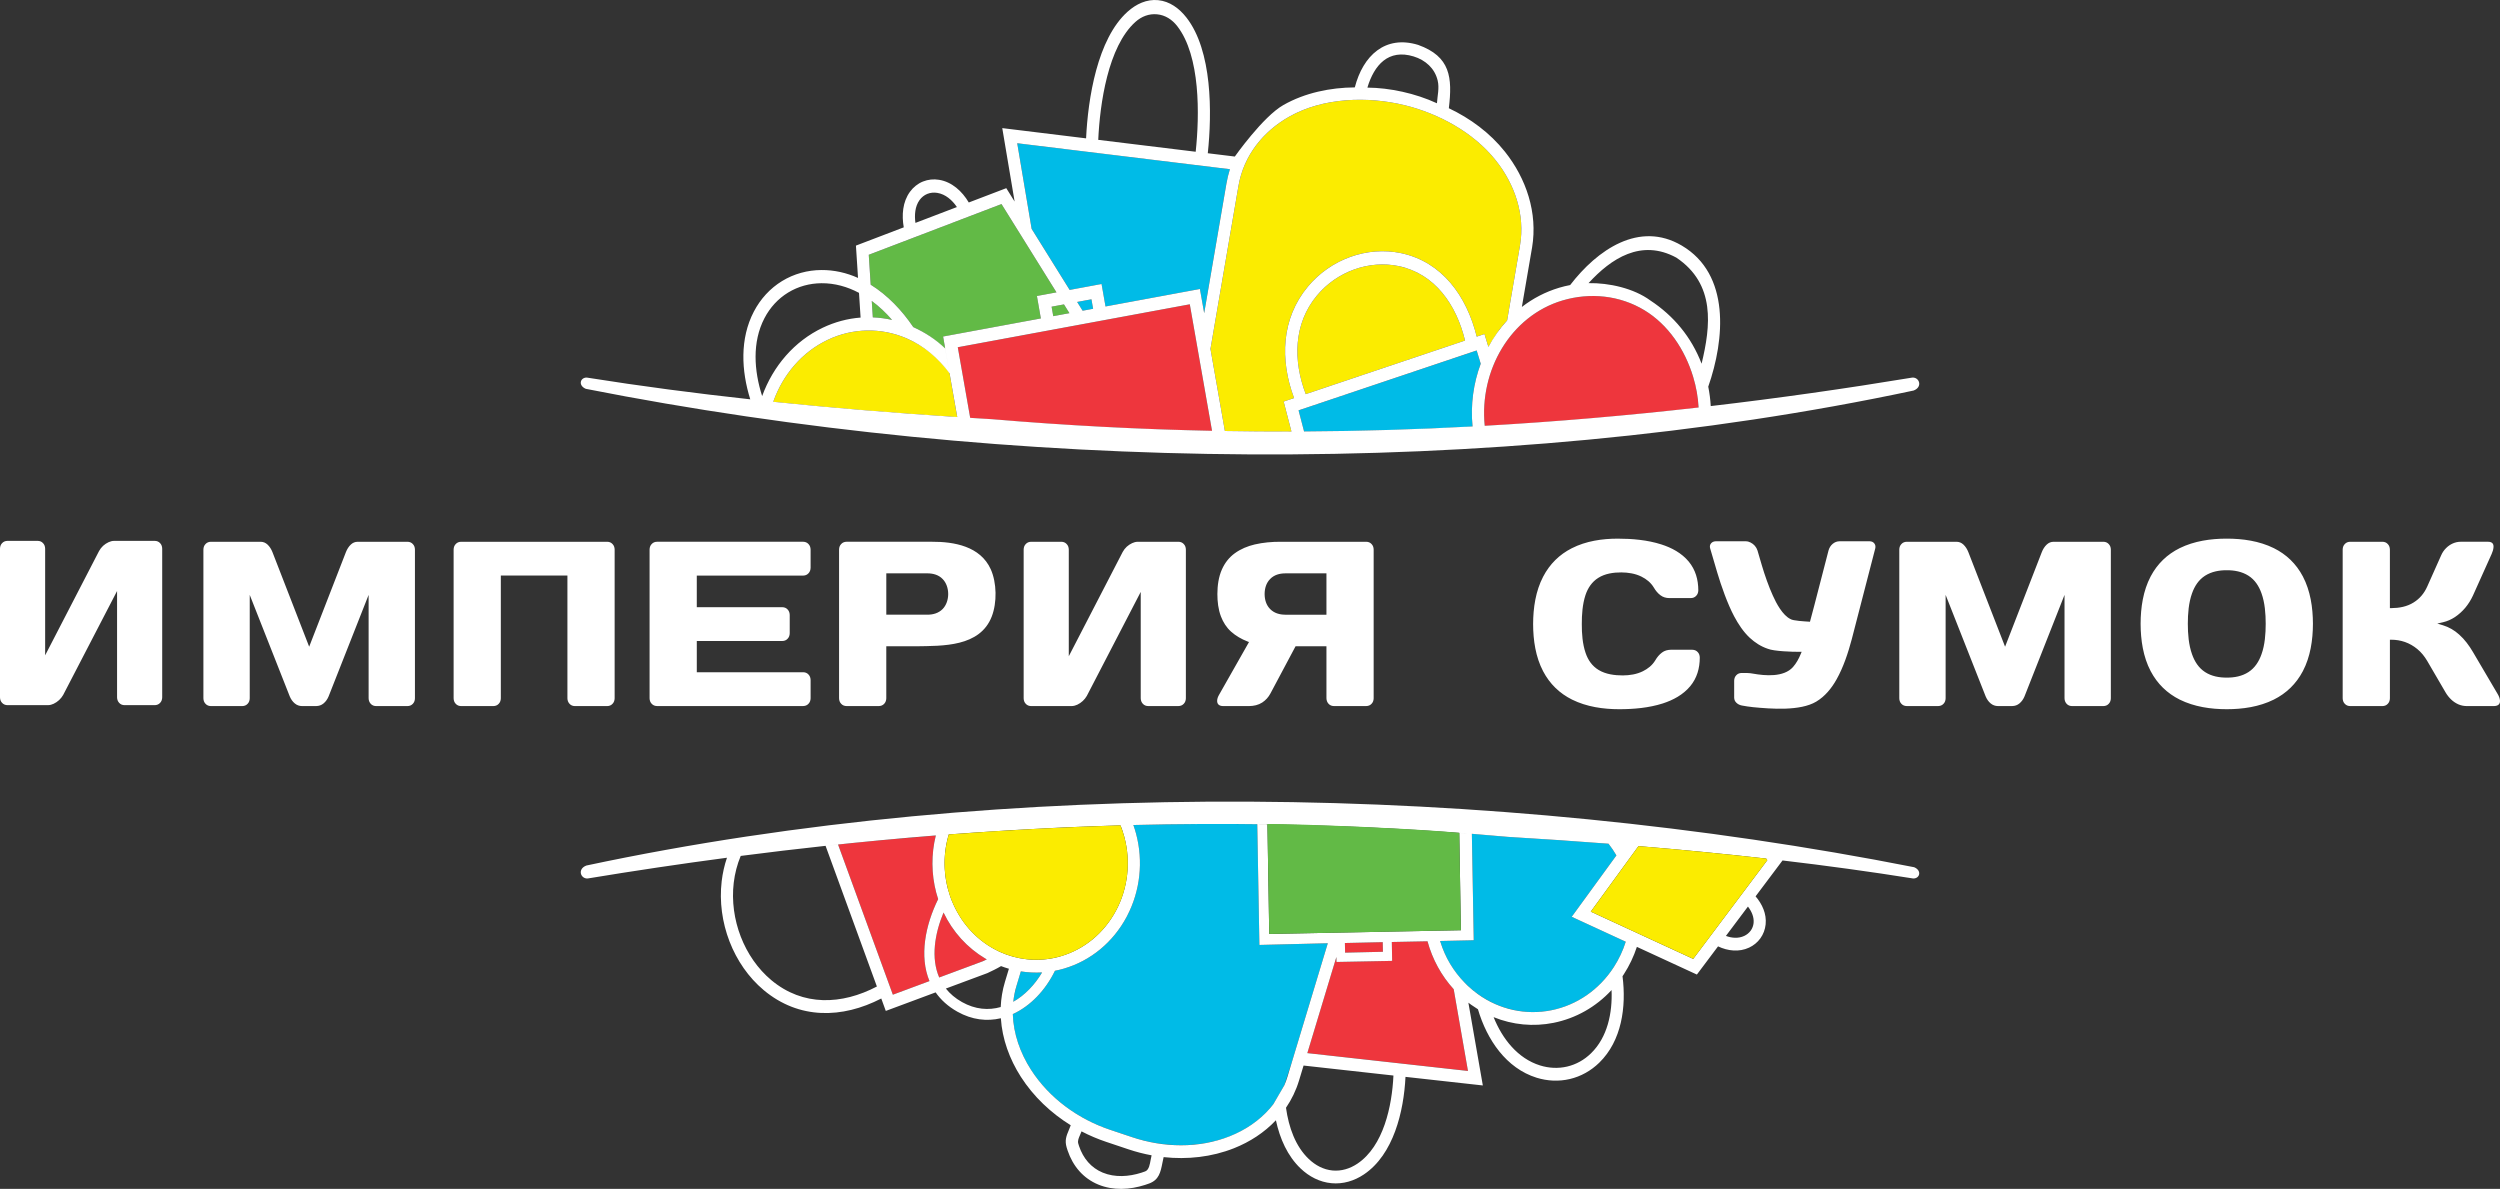 <svg width="368" height="175" viewBox="0 0 368 175" fill="none" xmlns="http://www.w3.org/2000/svg">
<rect x="0" y="0" width="368" height="175" fill="#333333" stroke="none"/>
<g clip-path="url(#clip0_2522_11272)">
<path fill-rule="evenodd" clip-rule="evenodd" d="M250.034 60.003C239.568 61.193 229.085 62.098 218.558 62.694C217.719 54.55 222.342 46.502 230.011 44.223C234.037 43.027 238.429 43.458 242.073 45.673C245.823 47.951 248.366 51.99 249.474 56.341C249.782 57.538 249.968 58.767 250.034 60.003ZM178.413 63.435C167.715 63.215 156.931 62.654 146.031 61.727C144.922 61.662 143.816 61.593 142.707 61.522L142.814 61.529L140.984 51.111L175.136 44.791L178.413 63.435Z" fill="#EE363D"/>
<path fill-rule="evenodd" clip-rule="evenodd" d="M191.035 63.538C199.654 63.504 208.222 63.251 216.761 62.794C216.447 59.596 216.887 56.421 217.964 53.541L217.367 51.59L191.149 60.405L191.964 63.535C191.655 63.535 191.346 63.536 191.035 63.538ZM149.734 21.084L151.854 33.684L157.453 42.676L162.147 41.807L162.315 42.759L162.727 45.112L176.623 42.539L176.794 43.494L177.252 46.098L180.529 27.016C180.653 26.29 180.825 25.587 181.04 24.907L149.734 21.084ZM158.556 44.447L160.657 44.058L160.904 45.453L159.359 45.738L158.556 44.447Z" fill="#00BBE7"/>
<path fill-rule="evenodd" clip-rule="evenodd" d="M180.305 63.469C183.58 63.524 186.847 63.547 190.108 63.54L188.953 59.109L190.488 58.592C188.387 52.977 188.604 46.904 192.508 42.203C194.181 40.188 196.363 38.683 198.764 37.817C201.155 36.953 203.76 36.739 206.243 37.264C212.258 38.539 215.89 43.551 217.373 49.551L218.513 49.168L218.789 50.075L219.089 51.055C219.077 51.077 220.191 49.208 220.779 48.444C221.118 48.004 221.475 47.58 221.85 47.175L223.744 36.148C224.528 31.58 222.958 27.103 220.177 23.603C216.878 19.451 211.711 16.691 206.754 15.482C201.314 14.155 194.766 14.344 189.77 17.175C185.98 19.322 183.078 22.852 182.299 27.38L178.18 51.359L180.305 63.469ZM140.908 61.407C131.883 60.818 122.85 60.096 113.811 59.163L113.816 59.151C115.249 55.112 118.08 51.812 121.83 50.028C125.531 48.266 129.685 48.195 133.442 49.802C135.962 50.882 138.119 52.637 139.755 54.85L140.908 61.407ZM192.205 58.016C190.322 53.079 190.389 47.673 193.846 43.507C195.313 41.739 197.233 40.423 199.339 39.663C201.438 38.907 203.722 38.71 205.903 39.172C211.229 40.299 214.368 44.838 215.657 50.13L192.205 58.016Z" fill="#FBEC00"/>
<path fill-rule="evenodd" clip-rule="evenodd" d="M127.883 37.504L128.168 41.907C130.64 43.445 132.767 45.673 134.435 48.147C136.182 48.942 137.763 50.028 139.139 51.346L138.821 49.537L153.213 46.875L152.633 43.569L153.546 43.4L155.514 43.036L147.421 30.038L127.883 37.504ZM157.42 46.096L155.039 46.536L154.794 45.142L156.617 44.805L157.42 46.096ZM128.323 44.3C129.414 45.105 130.419 46.056 131.315 47.093C130.376 46.88 129.426 46.755 128.478 46.716L128.323 44.3Z" fill="#62BA46"/>
<path fill-rule="evenodd" clip-rule="evenodd" d="M185.071 121.319C178.989 121.248 172.911 121.292 166.834 121.443C166.987 121.874 167.122 122.312 167.239 122.756C168.31 126.8 167.838 131.122 165.922 134.803L165.834 134.975C163.838 138.705 160.544 141.422 156.629 142.573C156.187 142.702 155.74 142.811 155.287 142.898C153.908 145.742 151.689 148.086 149.086 149.275C149.088 149.312 149.088 149.346 149.089 149.382L149.091 149.441C149.195 151.901 149.954 154.272 151.12 156.389C151.318 156.747 151.525 157.098 151.746 157.442C154.479 161.708 158.778 164.753 163.398 166.303L166.64 167.39C172.793 169.452 180.338 169.001 185.484 164.586C186.199 163.973 186.853 163.29 187.433 162.533C187.463 162.511 188.989 159.916 189.063 159.735L190.166 156.334L195.452 138.847L185.384 139.096L185.071 121.319ZM149.167 147.346C149.341 145.833 149.832 144.431 150.269 142.989C151.301 143.153 152.349 143.205 153.395 143.14C152.318 144.964 150.845 146.5 149.153 147.457V147.453C149.158 147.419 149.164 147.382 149.167 147.346Z" fill="#00BBE7"/>
<path fill-rule="evenodd" clip-rule="evenodd" d="M221.967 123.189C226.899 123.483 231.833 123.814 236.771 124.194C237.197 124.738 237.587 125.316 237.936 125.916L232.049 134.001L231.355 134.952L239.31 138.621C238.901 139.912 238.328 141.138 237.61 142.267C237.593 142.295 237.575 142.322 237.558 142.349C235.405 145.68 232.116 147.957 228.356 148.71C223.719 149.641 219.018 148.11 215.671 144.728C213.942 143.002 212.722 140.925 211.986 138.516L216.936 138.4L216.66 122.738L219.232 122.949L221.967 123.189Z" fill="#00BBE7"/>
<path fill-rule="evenodd" clip-rule="evenodd" d="M123.361 124.311L131.429 146.42L136.817 144.417C135.305 140.771 136.194 136.207 138.096 132.348C137.993 132.033 137.9 131.717 137.813 131.397C137.086 128.649 137.064 125.729 137.753 122.978C132.977 123.367 128.185 123.8 123.361 124.311ZM192.437 155.018L216.084 157.644L213.983 145.609C212.179 143.629 210.853 141.214 210.126 138.554L204.874 138.661L204.923 141.44L196.726 141.6L196.713 140.871L192.437 155.018ZM138.252 143.884C137.016 141.031 137.575 137.469 138.887 134.326C140.251 137.178 142.378 139.518 145.024 141.091C145.1 141.136 145.176 141.18 145.252 141.224H145.251L145.242 141.227L145.213 141.242H145.211L145.201 141.247L145.19 141.253L145.18 141.258L145.173 141.262L145.169 141.264L145.159 141.269L145.149 141.274L145.138 141.28L145.135 141.282L145.128 141.285L145.118 141.289H145.114L145.104 141.294H145.102L145.093 141.298L145.083 141.304L145.073 141.307L145.064 141.311H145.062L145.052 141.314L145.042 141.32L145.031 141.324L145.024 141.327L145.021 141.329L145.018 141.334L145.007 141.338L144.999 141.342L144.995 141.344L144.99 141.345L144.98 141.349L144.971 141.353L144.962 141.356H144.961L144.954 141.36L144.945 141.364L144.936 141.367L144.928 141.371L144.919 141.374L144.91 141.378L144.902 141.382L144.895 141.385L144.892 141.387L144.873 141.396L144.864 141.4L144.86 141.402L144.855 141.404L144.847 141.407L144.838 141.411L144.829 141.414H144.828L144.821 141.418L144.812 141.422L144.803 141.425L144.795 141.429L144.786 141.433L144.778 141.436L144.769 141.44L144.762 141.444L144.76 141.445L144.752 141.449L144.743 141.453L144.734 141.456L144.726 141.471L144.722 141.473L144.714 141.476L144.705 141.48L144.696 141.484H144.695L144.688 141.487L144.679 141.491L144.672 141.494L144.664 141.498L138.252 143.884ZM197.969 138.812L203.535 138.685L203.56 140.103L197.994 140.231L197.969 138.812Z" fill="#EE363D"/>
<path fill-rule="evenodd" clip-rule="evenodd" d="M139.776 54.959C138.138 52.746 135.964 50.882 133.444 49.802C129.687 48.193 125.535 48.264 121.832 50.027C118.085 51.811 115.254 55.106 113.821 59.141C122.857 60.074 131.885 60.796 140.907 61.385L139.776 54.959L139.13 51.286L138.823 49.536L153.214 46.874L152.633 43.569L153.546 43.399L155.514 43.036L147.421 30.038L127.881 37.504L128.166 41.907C130.638 43.445 132.765 45.672 134.433 48.147C136.18 48.942 137.751 49.967 139.127 51.286L139.776 54.959ZM86.494 129.315C85.451 129.364 84.96 127.913 86.321 127.404C148.204 114.224 219.835 115.435 281.762 127.654C282.922 128.133 282.615 129.32 281.636 129.315C275.217 128.293 268.8 127.416 262.386 126.66V126.662L261.965 127.222L258.421 131.942C259.394 133.071 260.063 134.512 259.902 136.072C259.824 136.823 259.558 137.528 259.125 138.127C258.695 138.723 258.122 139.183 257.473 139.487C255.999 140.176 254.334 139.992 252.896 139.305L249.782 143.454L249.153 143.165L240.949 139.379C240.487 140.792 239.844 142.147 239.031 143.407L238.836 143.7C239.409 148.217 238.724 153.201 235.404 156.436C234.182 157.623 232.702 158.449 231.078 158.833C229.458 159.214 227.777 159.134 226.187 158.64C221.726 157.249 218.882 153.066 217.553 148.562C217.218 148.357 216.89 148.14 216.571 147.911C216.427 147.809 216.286 147.704 216.146 147.597L218.273 159.778L217.087 159.647L206.889 158.514C206.637 163.626 205.124 169.95 200.77 172.874C199.339 173.836 197.682 174.329 195.983 174.167C194.267 174.005 192.715 173.207 191.446 171.996C189.523 170.161 188.399 167.626 187.812 164.904C186.106 166.712 183.978 168.094 181.645 169.019C178.362 170.323 174.765 170.707 171.285 170.328C171.223 170.598 171.168 170.868 171.114 171.141C170.834 172.565 170.6 173.671 169.16 174.209C168.951 174.285 168.742 174.358 168.531 174.425C166.306 175.138 163.848 175.274 161.655 174.363C159.464 173.454 157.933 171.67 157.147 169.337C157.097 169.19 157.049 169.039 157.006 168.888C156.717 167.877 156.95 167.232 157.341 166.324C157.437 166.097 157.532 165.873 157.612 165.639C154.722 163.853 152.142 161.431 150.264 158.498C148.596 155.892 147.522 152.932 147.326 149.886C145.287 150.368 143.092 150.137 140.928 148.921C139.54 148.14 138.49 147.175 137.725 146.078L130.388 148.808L129.723 146.98C123.972 149.952 117.612 150.088 112.424 145.751C110.185 143.88 108.462 141.369 107.387 138.587C106.308 135.794 105.878 132.713 106.232 129.715C106.372 128.535 106.629 127.374 107.009 126.258C100.167 127.163 93.329 128.185 86.494 129.315ZM118.229 79.747H96.712C96.412 79.753 96.144 79.847 95.93 80.08C95.713 80.302 95.623 80.585 95.618 80.898V102.777C95.623 103.093 95.713 103.375 95.934 103.601C96.146 103.83 96.414 103.924 96.71 103.93H101.47C101.503 103.93 101.531 103.928 101.555 103.93H118.225C118.526 103.923 118.793 103.83 119.007 103.597C119.225 103.373 119.315 103.093 119.321 102.779C119.321 101.886 119.321 100.997 119.321 100.106C119.315 99.791 119.225 99.508 119.006 99.282C118.795 99.053 118.527 98.958 118.229 98.953H102.568V94.356H115.154C115.453 94.351 115.722 94.256 115.934 94.023C116.152 93.802 116.242 93.518 116.247 93.205C116.247 92.312 116.247 91.423 116.247 90.532C116.24 90.216 116.152 89.934 115.931 89.708C115.72 89.479 115.453 89.385 115.154 89.379H102.567V84.726H118.225C118.526 84.721 118.791 84.626 119.006 84.393C119.223 84.169 119.313 83.889 119.32 83.575C119.32 82.682 119.32 81.791 119.32 80.902C119.313 80.585 119.223 80.304 119.004 80.078C118.793 79.849 118.527 79.754 118.229 79.747ZM130.462 95.133H134.878C138.726 95.065 144.253 95.26 145.991 90.739C146.775 88.697 146.734 85.786 145.838 83.793C144.296 80.391 140.417 79.733 137.2 79.747H124.606C124.306 79.754 124.038 79.847 123.824 80.08C123.606 80.304 123.517 80.584 123.511 80.898V102.779C123.518 103.095 123.606 103.377 123.827 103.603C124.04 103.832 124.306 103.926 124.604 103.932H129.367C129.668 103.926 129.934 103.832 130.148 103.603C130.362 103.377 130.457 103.097 130.462 102.783V95.133ZM136.546 90.483H130.464V84.397H136.548C137.363 84.406 138.16 84.615 138.756 85.231C139.849 86.348 139.847 88.532 138.756 89.65C138.155 90.259 137.361 90.476 136.546 90.483ZM366.773 81.538C366.904 81.235 367.03 80.88 367.045 80.538C367.059 80.329 367.028 80.116 366.886 79.962C366.726 79.784 366.45 79.747 366.23 79.747H362.206C361.807 79.747 361.428 79.833 361.06 79.991C360.689 80.156 360.352 80.389 360.06 80.684C359.756 80.982 359.518 81.338 359.342 81.735L357.286 86.343C356.84 87.337 356.183 88.128 355.283 88.684C354.301 89.305 353.144 89.508 352.015 89.516L351.792 89.517V80.902C351.785 80.585 351.696 80.304 351.476 80.078C351.264 79.849 350.998 79.754 350.7 79.749H345.936C345.636 79.756 345.368 79.849 345.154 80.082C344.937 80.305 344.847 80.585 344.842 80.9V102.781C344.849 103.097 344.937 103.379 345.158 103.604C345.37 103.834 345.636 103.928 345.935 103.934H350.7C351 103.928 351.268 103.834 351.482 103.603C351.699 103.379 351.789 103.097 351.794 102.784V94.167H352.015C352.695 94.167 353.363 94.278 354.009 94.502C354.669 94.736 355.276 95.085 355.824 95.536C356.405 96.014 356.885 96.613 357.275 97.271L359.988 101.924C360.212 102.31 360.485 102.653 360.801 102.957C361.11 103.255 361.462 103.495 361.845 103.668C362.241 103.843 362.652 103.928 363.08 103.934H367.101C367.335 103.93 367.625 103.886 367.807 103.71C367.962 103.559 368.009 103.359 367.998 103.139C367.983 102.799 367.826 102.452 367.66 102.168L364.029 95.995C363.47 95.043 362.797 94.123 361.98 93.4C361.283 92.772 360.488 92.309 359.606 92.041L358.767 91.788L359.62 91.592C360.241 91.448 360.818 91.192 361.358 90.838C361.928 90.457 362.437 89.999 362.885 89.468C363.34 88.921 363.718 88.319 364.019 87.663L366.773 81.538ZM327.78 79.287C325.435 79.287 322.994 79.631 320.853 80.686C319.009 81.602 317.57 82.973 316.577 84.85C315.467 86.963 315.103 89.43 315.097 91.818C315.104 94.203 315.467 96.682 316.577 98.793C317.57 100.675 319.008 102.057 320.853 102.981C322.996 104.044 325.432 104.395 327.78 104.395C330.128 104.395 332.565 104.044 334.704 102.981C336.55 102.057 337.99 100.675 338.981 98.793C340.092 96.682 340.457 94.203 340.464 91.818C340.457 89.43 340.092 86.961 338.981 84.85C337.99 82.973 336.548 81.6 334.706 80.686C332.565 79.631 330.124 79.287 327.78 79.287ZM327.781 99.744C326.671 99.751 325.539 99.548 324.581 98.926C323.643 98.318 323.044 97.378 322.668 96.307C322.169 94.929 322.048 93.281 322.048 91.818C322.048 90.352 322.169 88.716 322.668 87.337C323.047 86.27 323.647 85.346 324.582 84.748C325.542 84.135 326.673 83.931 327.78 83.939C328.888 83.931 330.019 84.135 330.979 84.748C331.914 85.346 332.513 86.27 332.892 87.337C333.39 88.716 333.511 90.356 333.511 91.82C333.511 93.283 333.392 94.929 332.893 96.307C332.515 97.378 331.918 98.318 330.98 98.926C330.022 99.548 328.89 99.751 327.781 99.744ZM296.197 103.932C296.594 103.924 296.953 103.804 297.265 103.543C297.598 103.268 297.838 102.91 298.008 102.508L303.898 87.566V102.781C303.903 103.097 304 103.377 304.212 103.604C304.425 103.834 304.69 103.928 304.989 103.934H309.621C309.92 103.928 310.189 103.834 310.401 103.603C310.619 103.379 310.711 103.097 310.716 102.784V80.9C310.711 80.584 310.619 80.304 310.4 80.078C310.187 79.849 309.92 79.754 309.623 79.749H302.279C301.894 79.756 301.566 79.889 301.279 80.16C300.956 80.462 300.721 80.849 300.556 81.266L295.147 95.196L289.738 81.266C289.572 80.849 289.337 80.462 289.015 80.16C288.726 79.891 288.398 79.756 288.015 79.749H280.671C280.37 79.756 280.103 79.849 279.889 80.082C279.671 80.305 279.581 80.585 279.576 80.9V102.781C279.581 103.097 279.671 103.379 279.89 103.603C280.103 103.832 280.369 103.926 280.667 103.932H285.301C285.601 103.926 285.869 103.832 286.083 103.601C286.301 103.377 286.39 103.095 286.396 102.783V87.566L292.286 102.506C292.457 102.912 292.697 103.27 293.03 103.546C293.343 103.806 293.7 103.928 294.097 103.934H296.197V103.932ZM238.665 84.259C239.665 84.266 240.694 84.422 241.607 84.871C242.35 85.235 243 85.753 243.444 86.49C243.7 86.93 244.022 87.328 244.428 87.628C244.806 87.915 245.246 88.032 245.707 88.037H248.898C249.196 88.032 249.466 87.937 249.678 87.704C249.896 87.483 249.985 87.201 249.991 86.888C249.984 85.31 249.575 83.871 248.587 82.671C247.53 81.398 246.063 80.622 244.547 80.138C242.503 79.485 240.266 79.289 238.139 79.289C235.837 79.289 233.457 79.638 231.366 80.702C229.538 81.631 228.127 83.017 227.148 84.89C226.045 87.004 225.681 89.479 225.674 91.865C225.681 94.243 226.04 96.704 227.147 98.809C228.131 100.684 229.571 102.066 231.407 102.981C233.553 104.046 236.003 104.395 238.356 104.395C240.483 104.395 242.722 104.199 244.765 103.546C246.279 103.055 247.748 102.277 248.805 101.004C249.796 99.811 250.203 98.369 250.208 96.798C250.203 96.482 250.113 96.2 249.894 95.976C249.682 95.747 249.416 95.653 249.117 95.645H245.927C245.464 95.653 245.022 95.769 244.644 96.056C244.24 96.355 243.917 96.753 243.66 97.195C243.218 97.929 242.565 98.448 241.825 98.809C240.913 99.26 239.882 99.415 238.881 99.422C237.688 99.422 236.362 99.258 235.314 98.617C234.37 98.047 233.755 97.171 233.395 96.098C232.944 94.783 232.835 93.252 232.842 91.867C232.835 90.467 232.944 88.936 233.379 87.604C233.735 86.541 234.329 85.657 235.252 85.071C236.255 84.428 237.514 84.253 238.665 84.259ZM195.253 95.133V102.779C195.26 103.095 195.355 103.377 195.569 103.603C195.779 103.832 196.047 103.926 196.346 103.932H201.109C201.409 103.926 201.677 103.832 201.891 103.601C202.108 103.377 202.198 103.095 202.203 102.783V80.9C202.198 80.584 202.108 80.304 201.889 80.078C201.677 79.849 201.411 79.754 201.112 79.749H188.515C187.234 79.743 185.944 79.854 184.691 80.144C183.644 80.393 182.643 80.8 181.757 81.444C180.927 82.046 180.312 82.838 179.877 83.795C179.37 84.922 179.204 86.206 179.199 87.443C179.199 88.548 179.327 89.71 179.722 90.741C180.053 91.603 180.535 92.363 181.207 92.971C181.913 93.603 182.736 94.072 183.605 94.412L183.853 94.509L179.43 102.304C179.283 102.564 179.163 102.863 179.163 103.168C179.163 103.386 179.22 103.568 179.366 103.717C179.546 103.883 179.8 103.93 180.029 103.934H183.876C184.552 103.926 185.222 103.786 185.802 103.41C186.312 103.073 186.719 102.626 187.011 102.072L190.705 95.134H195.253V95.133ZM189.169 90.483C188.356 90.476 187.56 90.259 186.961 89.65C186.382 89.057 186.158 88.277 186.151 87.441C186.158 86.606 186.382 85.824 186.961 85.233C187.556 84.615 188.354 84.406 189.171 84.399H195.253V90.485H189.169V90.483ZM157.325 96.6V80.9C157.32 80.584 157.23 80.304 157.009 80.078C156.797 79.849 156.529 79.754 156.232 79.749H151.776C151.476 79.756 151.208 79.849 150.994 80.082C150.777 80.305 150.687 80.585 150.682 80.9V102.781C150.687 103.097 150.777 103.379 150.996 103.604C151.208 103.834 151.474 103.928 151.773 103.934H157.762C158.048 103.926 158.318 103.855 158.578 103.732C158.87 103.592 159.143 103.412 159.383 103.186C159.618 102.966 159.82 102.719 159.979 102.439L167.915 87.13V102.779C167.922 103.095 168.017 103.377 168.231 103.603C168.443 103.832 168.709 103.926 169.008 103.932H173.465C173.766 103.926 174.033 103.832 174.247 103.601C174.465 103.377 174.555 103.095 174.56 102.783V80.9C174.555 80.584 174.465 80.304 174.246 80.078C174.033 79.849 173.766 79.754 173.469 79.749H167.476C167.197 79.749 166.915 79.829 166.66 79.945C166.366 80.078 166.1 80.262 165.857 80.475C165.619 80.698 165.422 80.953 165.263 81.242L157.325 96.6ZM90.476 80.902C90.469 80.587 90.382 80.304 90.16 80.078C89.95 79.849 89.682 79.754 89.384 79.749H67.867C67.567 79.756 67.299 79.849 67.085 80.082C66.868 80.305 66.778 80.585 66.773 80.9V102.781C66.778 103.097 66.868 103.379 67.087 103.604C67.299 103.834 67.565 103.928 67.864 103.934H72.629C72.929 103.928 73.195 103.834 73.409 103.603C73.627 103.379 73.716 103.097 73.722 102.784V84.722H83.524V102.783C83.529 103.099 83.624 103.379 83.84 103.606C84.051 103.835 84.317 103.93 84.615 103.935H89.38C89.679 103.93 89.948 103.835 90.16 103.604C90.378 103.381 90.468 103.099 90.475 102.786V80.902H90.476ZM46.56 103.932C46.957 103.924 47.316 103.804 47.628 103.543C47.962 103.268 48.202 102.91 48.371 102.508L54.261 87.566V102.781C54.267 103.097 54.361 103.377 54.576 103.604C54.788 103.834 55.054 103.928 55.352 103.934H59.984C60.285 103.928 60.552 103.834 60.767 103.603C60.984 103.379 61.074 103.097 61.079 102.784V80.9C61.074 80.584 60.984 80.304 60.765 80.078C60.552 79.849 60.285 79.754 59.988 79.749H52.642C52.257 79.756 51.929 79.889 51.642 80.16C51.319 80.462 51.087 80.849 50.921 81.266L45.51 95.196L40.103 81.266C39.935 80.849 39.703 80.462 39.38 80.16C39.091 79.891 38.763 79.756 38.38 79.749H31.036C30.735 79.756 30.468 79.849 30.254 80.082C30.036 80.305 29.947 80.585 29.941 80.9V102.781C29.947 103.097 30.036 103.379 30.257 103.604C30.47 103.834 30.735 103.928 31.034 103.934H35.668C35.968 103.928 36.234 103.834 36.448 103.603C36.666 103.379 36.755 103.097 36.761 102.784V87.568L42.651 102.508C42.822 102.913 43.062 103.272 43.395 103.548C43.708 103.808 44.067 103.93 44.462 103.935H46.56V103.932ZM6.645 96.465V80.767C6.64 80.451 6.55 80.169 6.329 79.945C6.117 79.714 5.851 79.622 5.552 79.616H1.095C0.794 79.622 0.527 79.716 0.312 79.949C0.095 80.171 0.005 80.451 0 80.766V102.646C0.005 102.961 0.095 103.244 0.314 103.468C0.527 103.697 0.792 103.792 1.091 103.799H7.078C7.365 103.79 7.634 103.721 7.895 103.597C8.187 103.457 8.459 103.277 8.699 103.052C8.934 102.832 9.134 102.584 9.295 102.306L17.233 86.997V102.646C17.238 102.963 17.335 103.244 17.549 103.47C17.76 103.699 18.027 103.794 18.324 103.799H22.782C23.082 103.792 23.35 103.697 23.564 103.466C23.781 103.243 23.871 102.961 23.876 102.648V80.767C23.871 80.451 23.781 80.171 23.562 79.945C23.35 79.716 23.084 79.622 22.785 79.616H16.795C16.515 79.616 16.233 79.696 15.978 79.813C15.684 79.945 15.419 80.129 15.177 80.344C14.939 80.567 14.74 80.822 14.581 81.111L6.645 96.465ZM265.066 96.275C264.783 96.964 264.417 97.638 263.926 98.191C262.562 99.717 259.826 99.48 258.039 99.159C257.487 99.047 256.92 99.062 256.363 99.062C256.062 99.068 255.797 99.162 255.583 99.393C255.365 99.617 255.275 99.897 255.27 100.211V102.695C255.277 102.988 255.377 103.228 255.581 103.43C255.807 103.661 256.095 103.792 256.401 103.852C256.95 103.959 257.504 104.035 258.058 104.095C260.705 104.352 264.981 104.692 267.348 103.281C268.631 102.513 269.603 101.328 270.343 100.002C271.35 98.215 272.042 96.107 272.574 94.116L276.037 80.729C276.098 80.46 276.07 80.218 275.904 79.998C275.735 79.774 275.505 79.691 275.243 79.678H270.744C270.374 79.685 270.059 79.82 269.77 80.058C269.466 80.316 269.27 80.636 269.159 81.029L267.053 89.17L266.428 91.521L266.25 91.508C265.725 91.474 263.918 91.385 263.559 91.125C262.405 90.57 261.473 88.823 260.955 87.653C260.358 86.348 259.76 84.629 259.35 83.242L258.706 81.042C258.621 80.78 258.492 80.547 258.315 80.342C258.134 80.136 257.924 79.976 257.682 79.856C257.464 79.745 257.233 79.678 256.99 79.678H252.535C252.261 79.691 252.03 79.776 251.852 80.002C251.683 80.218 251.664 80.454 251.733 80.716L252.772 84.255C253.364 86.257 254.296 88.895 255.265 90.718C255.873 91.867 256.627 93.005 257.564 93.882C258.343 94.602 259.23 95.174 260.23 95.504C261.112 95.865 263.833 95.96 264.864 95.947L265.204 95.944L265.066 96.275ZM110.439 58.781C109.12 54.572 108.884 49.862 110.964 45.871C111.941 43.996 113.36 42.448 115.116 41.374C116.873 40.301 118.86 39.764 120.889 39.748C122.804 39.732 124.618 40.159 126.301 40.91L125.994 36.155L126.633 35.909L133.034 33.464C132.715 31.673 132.86 29.729 133.942 28.238C134.44 27.552 135.094 27.03 135.857 26.721C136.612 26.416 137.428 26.337 138.226 26.466C140.114 26.772 141.622 28.14 142.604 29.807L148.125 27.698L148.517 28.325L149.352 29.667L147.533 18.858L159.872 20.366C160.151 14.514 161.517 5.722 165.98 1.724C167.243 0.591 168.789 -0.142 170.477 0.024C172.177 0.191 173.585 1.227 174.646 2.587C178.451 7.459 178.42 16.6 177.787 22.557L178.665 22.664L181.766 23.043C181.756 23.064 185.89 17.173 188.925 15.454C192.102 13.654 195.829 12.889 199.427 12.865C200.637 8.181 203.902 5.131 208.743 6.606C213.515 8.315 213.807 11.405 213.27 15.931C216.419 17.427 219.312 19.546 221.534 22.341C224.657 26.276 226.373 31.305 225.522 36.435L225.507 36.515L224.018 45.183C225.638 43.93 227.487 42.956 229.531 42.348C230.057 42.192 230.589 42.063 231.126 41.961C235.105 36.788 241.284 32.455 247.556 36.148C254.724 40.37 253.896 49.935 251.455 56.916C251.643 57.857 251.765 58.814 251.822 59.774C261.722 58.619 271.609 57.214 281.508 55.577C282.551 55.528 283.041 56.979 281.681 57.488C219.797 70.668 148.166 69.457 86.238 57.237C85.078 56.759 85.385 55.572 86.364 55.577C94.392 56.855 102.418 57.905 110.439 58.781ZM250.032 59.981C249.949 58.436 249.676 56.934 249.229 55.459C248.016 51.449 245.568 47.798 242.073 45.674C238.429 43.459 234.037 43.027 230.011 44.225C222.349 46.502 217.727 54.537 218.554 62.674C229.084 62.074 239.566 61.169 250.032 59.981ZM216.759 62.771C216.448 59.579 216.89 56.414 217.964 53.539L217.366 51.588L191.149 60.403L191.959 63.509C200.265 63.462 208.527 63.211 216.759 62.771ZM190.101 63.518L188.953 59.11L190.488 58.594C188.387 52.979 188.604 46.905 192.508 42.205C194.181 40.19 196.363 38.684 198.764 37.819C201.155 36.955 203.761 36.74 206.243 37.266C212.258 38.541 215.89 43.552 217.373 49.553L218.513 49.169L218.789 50.077L219.089 51.057C219.849 49.645 220.774 48.338 221.848 47.174L223.742 36.148C224.526 31.58 222.957 27.103 220.175 23.603C216.876 19.451 211.709 16.691 206.752 15.482C201.313 14.154 194.764 14.343 189.768 17.175C185.978 19.322 183.076 22.852 182.298 27.379L178.179 51.358L180.302 63.444C183.575 63.502 186.842 63.525 190.101 63.518ZM178.41 63.413C167.713 63.193 156.93 62.631 146.033 61.705C144.959 61.642 143.887 61.574 142.813 61.507L140.986 51.113L175.138 44.792L178.41 63.413ZM157.453 42.676L151.854 33.684L149.734 21.084L181.043 24.908L181.039 24.917C180.827 25.596 180.654 26.294 180.532 27.016L177.255 46.098L176.797 43.494L176.626 42.539L162.731 45.112L162.318 42.759L162.15 41.806L157.453 42.676ZM161.662 20.586L176.005 22.337C176.58 16.956 176.718 8.239 173.279 3.833C172.531 2.877 171.532 2.224 170.327 2.107C169.13 1.989 168.025 2.427 167.135 3.224C163.088 6.853 161.902 15.296 161.662 20.586ZM158.556 44.447L159.361 45.738L160.906 45.452L160.659 44.058L158.556 44.447ZM157.42 46.096L155.039 46.538L154.794 45.143L156.617 44.807L157.42 46.096ZM126.679 46.747C124.768 46.892 122.883 47.394 121.1 48.245C116.951 50.218 113.806 53.853 112.188 58.306C110.997 54.595 110.686 50.367 112.53 46.833C113.348 45.263 114.536 43.968 116.007 43.068C117.497 42.156 119.187 41.705 120.908 41.69C122.878 41.674 124.741 42.206 126.445 43.11L126.679 46.747ZM128.323 44.3C129.414 45.105 130.419 46.056 131.315 47.093C130.376 46.88 129.426 46.754 128.478 46.716L128.323 44.3ZM140.857 30.478L134.752 32.811C134.592 31.665 134.678 30.389 135.362 29.443C135.657 29.038 136.044 28.727 136.496 28.543C136.965 28.354 137.473 28.312 137.97 28.392C139.175 28.587 140.166 29.452 140.857 30.478ZM211.517 15.202C211.592 14.056 211.892 12.979 211.626 11.856C211.2 10.056 209.82 8.837 208.08 8.306C204.367 7.175 202.279 9.566 201.28 12.896C204.562 12.923 208.324 13.725 211.517 15.202ZM250.476 53.535C251.807 48.005 252.561 41.812 246.754 37.921C241.578 35.115 237.15 38.053 233.833 41.677C236.859 41.623 240.487 42.436 242.931 44.229C246.37 46.492 248.963 49.602 250.476 53.535ZM192.206 58.016L215.657 50.129C214.368 44.838 211.227 40.299 205.903 39.172C203.723 38.71 201.439 38.906 199.339 39.663C197.235 40.421 195.313 41.737 193.846 43.507C190.389 47.674 190.322 53.079 192.206 58.016ZM260.344 126.422C253.954 125.691 247.568 125.076 241.186 124.547L240.069 126.08L238.847 127.758L234.163 134.193L239.774 136.783L241.445 137.554L249.24 141.151L260.149 126.616L259.988 126.383L260.007 126.385L260.026 126.387L260.045 126.389L260.064 126.391L260.083 126.392L260.102 126.394L260.121 126.396L260.14 126.398L260.159 126.4L260.178 126.402L260.197 126.403L260.216 126.405L260.235 126.407L260.254 126.409L260.273 126.411L260.292 126.412L260.311 126.414L260.33 126.416L260.344 126.422ZM236.771 124.194C231.836 123.814 226.9 123.483 221.967 123.188C220.198 123.027 218.428 122.878 216.659 122.738L216.935 138.399L216.201 138.421L211.989 138.514H211.985L212.004 138.574C212.729 140.943 213.955 142.974 215.642 144.696V144.698C215.789 144.847 215.939 144.995 216.091 145.138C216.557 145.575 217.051 145.98 217.572 146.355C220.731 148.619 224.6 149.464 228.355 148.71C232.114 147.957 235.404 145.68 237.557 142.349C238.308 141.185 238.895 139.93 239.309 138.621L231.354 134.952L232.048 134.001L237.935 125.916C237.588 125.316 237.198 124.74 236.771 124.194ZM216.621 122.736C216.386 122.718 216.153 122.698 215.918 122.679C216.153 122.698 216.388 122.718 216.621 122.736ZM215.911 122.679C215.148 122.621 214.385 122.563 213.624 122.508L213.586 122.505C207.961 122.097 202.34 121.796 196.72 121.594L196.339 121.581L196.656 121.592C193.292 121.472 189.927 121.388 186.564 121.339L186.831 137.481L195.921 137.303L211.599 136.997L212.479 136.981L215.044 136.93L214.827 123.863L214.806 122.598C215.105 122.619 215.404 122.643 215.702 122.667L215.911 122.679ZM186.562 121.339C179.983 121.243 173.407 121.279 166.834 121.443C166.988 121.874 167.123 122.312 167.24 122.756C168.31 126.8 167.839 131.122 165.923 134.803L165.835 134.975C163.839 138.705 160.545 141.421 156.629 142.573C156.187 142.702 155.74 142.811 155.288 142.898C153.909 145.742 151.69 148.086 149.087 149.275C149.173 152.161 150.173 154.981 151.749 157.441C154.482 161.707 158.78 164.753 163.4 166.303L166.643 167.39C171.262 168.939 176.443 169.072 181.017 167.255C183.289 166.352 185.36 164.97 186.949 163.129C187.116 162.935 187.278 162.737 187.436 162.531L189.064 159.734C189.236 159.325 189.39 158.903 189.521 158.467L189.887 157.254L190.07 156.647L195.451 138.847L185.383 139.096L185.227 130.271L185.069 121.317C185.269 121.319 185.467 121.323 185.668 121.325H185.675H185.683H185.697H185.699H185.711H185.721H185.725H185.738H185.745H185.752H185.766H185.768H185.78H185.79H185.794H185.808H185.814H185.821H185.835H185.837H185.849H185.861H185.863H185.877H185.884H185.89H185.904H185.906H185.918H185.93H185.932H185.946H185.953H185.959H185.973H185.977H185.987H185.999H186.001H186.015H186.022H186.029H186.042H186.046H186.056H186.068H186.07H186.084H186.091H186.098H186.111H186.115H186.125H186.137H186.139H186.153H186.161H186.168H186.182H186.186H186.196H186.208H186.21H186.224H186.232H186.237H186.251H186.255H186.265H186.277H186.279H186.293H186.301H186.306H186.32H186.324H186.334H186.348H186.362H186.37H186.376H186.389H186.393H186.403H186.417H186.431H186.439H186.445H186.458H186.462H186.472H186.486H186.5H186.508H186.514H186.527H186.533H186.541L186.562 121.339ZM164.932 121.494C162.18 121.574 159.426 121.674 156.676 121.797C156.042 121.825 155.409 121.856 154.777 121.887C150.844 122.076 146.911 122.31 142.98 122.587C143.319 122.563 143.655 122.539 143.994 122.516C143.652 122.539 143.31 122.563 142.966 122.587C141.597 122.683 140.23 122.783 138.863 122.89C139.127 122.87 139.391 122.848 139.655 122.828C139.643 122.868 139.631 122.91 139.619 122.95C139.607 122.99 139.596 123.032 139.584 123.072C139.572 123.112 139.562 123.154 139.552 123.196C139.541 123.238 139.529 123.278 139.519 123.319C139.508 123.361 139.498 123.401 139.488 123.443C139.477 123.485 139.467 123.525 139.457 123.567C139.446 123.609 139.438 123.649 139.427 123.69C139.417 123.732 139.408 123.772 139.4 123.814C139.391 123.856 139.381 123.898 139.372 123.938C139.363 123.979 139.355 124.021 139.346 124.061C139.338 124.103 139.329 124.145 139.32 124.187C139.312 124.229 139.305 124.27 139.296 124.312C139.289 124.354 139.281 124.396 139.274 124.438C139.267 124.48 139.26 124.521 139.251 124.563C139.244 124.605 139.237 124.647 139.23 124.689C139.224 124.73 139.217 124.772 139.212 124.814C139.205 124.856 139.199 124.898 139.193 124.94C139.186 124.981 139.18 125.023 139.175 125.065C139.17 125.107 139.165 125.149 139.158 125.191C139.153 125.232 139.148 125.274 139.142 125.316C139.137 125.358 139.132 125.4 139.129 125.441C139.123 125.483 139.12 125.525 139.115 125.569C139.111 125.611 139.106 125.652 139.103 125.696C139.099 125.738 139.096 125.78 139.092 125.823C139.089 125.865 139.085 125.909 139.082 125.951C139.079 125.992 139.075 126.036 139.073 126.078C139.07 126.12 139.068 126.163 139.066 126.205C139.065 126.247 139.061 126.291 139.06 126.332C139.058 126.374 139.056 126.418 139.054 126.46C139.053 126.502 139.051 126.545 139.049 126.587C139.048 126.629 139.048 126.673 139.046 126.714C139.044 126.756 139.044 126.8 139.044 126.842C139.044 126.883 139.042 126.927 139.042 126.969C139.042 127.011 139.042 127.054 139.042 127.096C139.042 127.138 139.042 127.182 139.042 127.223C139.042 127.265 139.044 127.309 139.044 127.351C139.044 127.393 139.046 127.436 139.048 127.478C139.049 127.52 139.051 127.564 139.051 127.605C139.053 127.647 139.054 127.691 139.056 127.733C139.058 127.774 139.06 127.818 139.063 127.86C139.065 127.902 139.068 127.945 139.07 127.987C139.073 128.029 139.075 128.073 139.079 128.115C139.082 128.156 139.085 128.2 139.089 128.242C139.092 128.284 139.096 128.327 139.099 128.369C139.103 128.411 139.106 128.453 139.111 128.496C139.115 128.538 139.12 128.58 139.123 128.624C139.129 128.665 139.132 128.707 139.137 128.751C139.142 128.793 139.148 128.835 139.153 128.878C139.158 128.92 139.163 128.962 139.168 129.006C139.174 129.047 139.179 129.089 139.186 129.133C139.191 129.175 139.198 129.216 139.205 129.26C139.212 129.302 139.217 129.344 139.224 129.386C139.23 129.427 139.237 129.469 139.244 129.511C139.251 129.553 139.258 129.595 139.265 129.636C139.272 129.678 139.281 129.72 139.287 129.762C139.294 129.804 139.303 129.846 139.312 129.887C139.32 129.929 139.327 129.971 139.336 130.013C139.344 130.055 139.353 130.097 139.362 130.138C139.37 130.18 139.379 130.222 139.389 130.264C139.398 130.306 139.408 130.347 139.417 130.389C139.427 130.431 139.436 130.473 139.446 130.515C139.457 130.557 139.467 130.598 139.476 130.638C139.486 130.68 139.496 130.722 139.507 130.762C139.517 130.804 139.527 130.846 139.54 130.886C139.634 131.246 139.743 131.6 139.864 131.951C141.007 135.135 143.079 137.765 145.905 139.443C146.002 139.501 146.098 139.556 146.197 139.61H146.198C146.247 139.638 146.295 139.663 146.343 139.69L146.35 139.694C146.397 139.719 146.445 139.745 146.492 139.77L146.502 139.776C146.547 139.799 146.592 139.823 146.637 139.845L146.658 139.856C146.701 139.878 146.742 139.899 146.785 139.919L146.809 139.93C146.851 139.95 146.892 139.97 146.934 139.99L146.96 140.016C146.999 140.034 147.039 140.052 147.077 140.072L147.113 140.089L147.17 140.114C148.441 140.692 149.784 141.058 151.148 141.205L151.157 141.207C151.208 141.212 151.26 141.218 151.312 141.223L151.324 141.225C151.374 141.231 151.426 141.234 151.476 141.238L151.492 141.24C151.54 141.243 151.586 141.247 151.635 141.251L151.662 141.252C151.707 141.256 151.751 141.258 151.795 141.26L151.833 141.261C151.877 141.263 151.918 141.265 151.961 141.267L151.997 141.269C152.037 141.271 152.077 141.272 152.118 141.272L152.167 141.274C152.206 141.276 152.248 141.276 152.287 141.278H152.336C152.367 141.278 152.4 141.278 152.431 141.28H152.507C152.531 141.28 152.553 141.28 152.577 141.28C152.609 141.28 152.64 141.28 152.672 141.28C152.697 141.28 152.721 141.28 152.747 141.278C152.778 141.278 152.807 141.276 152.838 141.276L152.907 141.274C152.94 141.274 152.975 141.272 153.007 141.271L153.068 141.269C153.104 141.267 153.14 141.265 153.177 141.263L153.233 141.26C153.271 141.258 153.308 141.256 153.346 141.252L153.396 141.249C153.434 141.247 153.472 141.243 153.51 141.241L153.562 141.238C153.599 141.234 153.637 141.232 153.674 141.229L153.727 141.223C153.765 141.22 153.805 141.216 153.843 141.212L153.888 141.207C153.929 141.203 153.971 141.198 154.01 141.192L154.05 141.189C154.092 141.183 154.135 141.178 154.176 141.172L154.218 141.167C154.259 141.161 154.302 141.156 154.344 141.151L154.378 141.145C154.421 141.138 154.464 141.132 154.509 141.125L154.542 141.12C154.587 141.112 154.632 141.105 154.677 141.098L154.703 141.094C154.749 141.087 154.794 141.078 154.841 141.071L154.868 141.065C154.915 141.056 154.962 141.047 155.008 141.038L155.029 141.034C155.076 141.025 155.122 141.016 155.169 141.005L155.195 141C155.241 140.991 155.288 140.98 155.335 140.969L155.354 140.965C155.402 140.954 155.452 140.943 155.5 140.931L155.509 140.929C155.561 140.916 155.612 140.903 155.664 140.891L155.669 140.889C155.721 140.876 155.771 140.863 155.823 140.849L155.828 140.847L155.835 140.845C155.941 140.818 156.046 140.787 156.151 140.756C159.607 139.741 162.511 137.345 164.272 134.052C166.03 130.775 166.473 126.88 165.515 123.256L165.508 123.227L165.501 123.199L165.495 123.172L165.488 123.145L165.481 123.118L165.474 123.09L165.465 123.063L165.457 123.036L165.45 123.008L165.441 122.981L165.432 122.954L165.424 122.927L165.415 122.899L165.406 122.872L165.398 122.845L165.389 122.818L165.381 122.79L165.372 122.763L165.363 122.736L165.355 122.708L165.346 122.681L165.337 122.654L165.329 122.627L165.32 122.599L165.315 122.559L165.306 122.532L165.298 122.505L165.289 122.478L165.28 122.45L165.272 122.423L165.263 122.396L165.255 122.368L165.246 122.341L165.237 122.314L165.229 122.287L165.22 122.259L165.211 122.232L165.203 122.205L165.194 122.177L165.185 122.15L165.175 122.123L165.166 122.096L165.156 122.068L165.146 122.041L165.135 122.014L165.125 121.987L165.115 121.959L165.104 121.932L165.094 121.905L165.084 121.877L165.073 121.85L165.063 121.823L165.053 121.796L165.042 121.768L165.032 121.741L165.021 121.714L165.011 121.686L165.001 121.659L164.99 121.632L164.98 121.605L164.97 121.577L164.959 121.552L164.942 121.523L164.932 121.494ZM156.671 121.797C156.341 121.812 156.013 121.827 155.683 121.843C156.013 121.828 156.343 121.812 156.671 121.797ZM137.753 122.978C132.361 123.407 126.973 123.916 121.587 124.5C122.179 124.436 122.769 124.372 123.361 124.31L131.429 146.42L136.817 144.416C135.305 140.77 136.194 136.206 138.096 132.348C137.993 132.033 137.899 131.717 137.813 131.397C137.088 128.649 137.066 125.729 137.753 122.978ZM121.524 124.507C117.353 124.958 113.184 125.454 109.016 125.994L109.034 125.992C108.511 127.247 108.167 128.575 108.005 129.942C107.689 132.624 108.076 135.379 109.041 137.876C110.001 140.358 111.537 142.603 113.534 144.273C118.204 148.177 123.941 147.911 129.079 145.213L121.524 124.507ZM108.274 126.091C107.855 126.145 107.437 126.2 107.017 126.256C107.437 126.2 107.855 126.145 108.274 126.091ZM138.253 143.884L144.665 141.5C144.836 141.42 145.036 141.327 145.254 141.223C145.178 141.18 145.102 141.136 145.026 141.091C142.379 139.518 140.251 137.176 138.889 134.326C137.578 137.468 137.017 141.029 138.253 143.884ZM147.355 142.212C146.682 142.614 145.977 142.945 145.358 143.234L145.301 143.258L139.23 145.515C139.833 146.273 140.617 146.948 141.611 147.506C143.553 148.597 145.508 148.748 147.305 148.237C147.357 146.997 147.559 145.751 147.932 144.518L148.512 142.598C148.123 142.487 147.737 142.358 147.355 142.212ZM150.269 142.989L149.636 145.087C149.397 145.875 149.24 146.666 149.156 147.459C150.848 146.5 152.318 144.966 153.397 143.142C152.351 143.204 151.302 143.151 150.269 142.989ZM196.715 140.871L192.439 155.019L216.085 157.645L213.984 145.611C212.18 143.631 210.854 141.216 210.128 138.556L204.876 138.663L204.924 141.441L204.032 141.46L196.729 141.602L196.715 140.871ZM191.885 156.849L191.223 159.036C190.776 160.516 190.12 161.86 189.298 163.062C189.704 165.955 190.688 168.734 192.648 170.601C193.625 171.534 194.818 172.17 196.142 172.296C197.449 172.42 198.716 172.027 199.814 171.289C203.66 168.705 204.907 162.804 205.114 158.318L191.885 156.849ZM159.2 166.537C159.127 166.724 159.05 166.91 158.972 167.092C158.808 167.474 158.596 167.91 158.722 168.335C158.758 168.459 158.796 168.583 158.836 168.705C159.445 170.51 160.612 171.9 162.311 172.605C164.124 173.358 166.183 173.209 168.019 172.621C168.203 172.563 168.388 172.496 168.571 172.429C169.155 172.21 169.262 171.314 169.37 170.761C169.417 170.528 169.464 170.296 169.515 170.063C168.362 169.85 167.224 169.554 166.109 169.181L162.865 168.094C161.605 167.674 160.381 167.154 159.2 166.537ZM197.97 138.812L197.998 140.23L203.564 140.103L203.538 138.685L197.97 138.812ZM219.858 149.724C221.151 152.936 223.421 155.81 226.694 156.831C227.994 157.238 229.37 157.307 230.693 156.996C232.01 156.685 233.206 156.014 234.196 155.048C236.625 152.683 237.362 149.106 237.222 145.738C234.91 148.233 231.948 149.906 228.685 150.561C225.714 151.157 222.67 150.868 219.858 149.724ZM257.297 133.446L254.055 137.767C254.921 138.09 255.893 138.17 256.75 137.768C257.124 137.594 257.459 137.328 257.708 136.985C257.943 136.659 258.086 136.277 258.129 135.87C258.219 134.979 257.822 134.128 257.297 133.446Z" fill="#ffffff"/>
<path fill-rule="evenodd" clip-rule="evenodd" d="M214.806 122.596L215.044 136.93L186.831 137.481L186.563 121.339C184.633 121.103 205.4 121.719 214.806 122.596Z" fill="#62BA46"/>
<path fill-rule="evenodd" clip-rule="evenodd" d="M241.185 124.547L234.162 134.193L249.241 141.151L260.15 126.616L259.989 126.383C253.722 125.685 247.468 125.067 241.185 124.547Z" fill="#FBEC00"/>
<path fill-rule="evenodd" clip-rule="evenodd" d="M139.655 122.83C148.075 122.189 156.5 121.739 164.932 121.496C165.163 122.069 165.36 122.658 165.519 123.258C166.479 126.882 166.033 130.777 164.276 134.054C162.513 137.347 159.609 139.743 156.155 140.758C152.714 141.769 149.016 141.294 145.903 139.451C143.077 137.774 141.006 135.143 139.863 131.959C139.742 131.608 139.633 131.251 139.538 130.893C138.837 128.247 138.879 125.442 139.655 122.83Z" fill="#FBEC00"/>
</g>
<defs>
<clipPath id="clip0_2522_11272">
<rect width="368" height="175" fill="white"/>
</clipPath>
</defs>
</svg>

